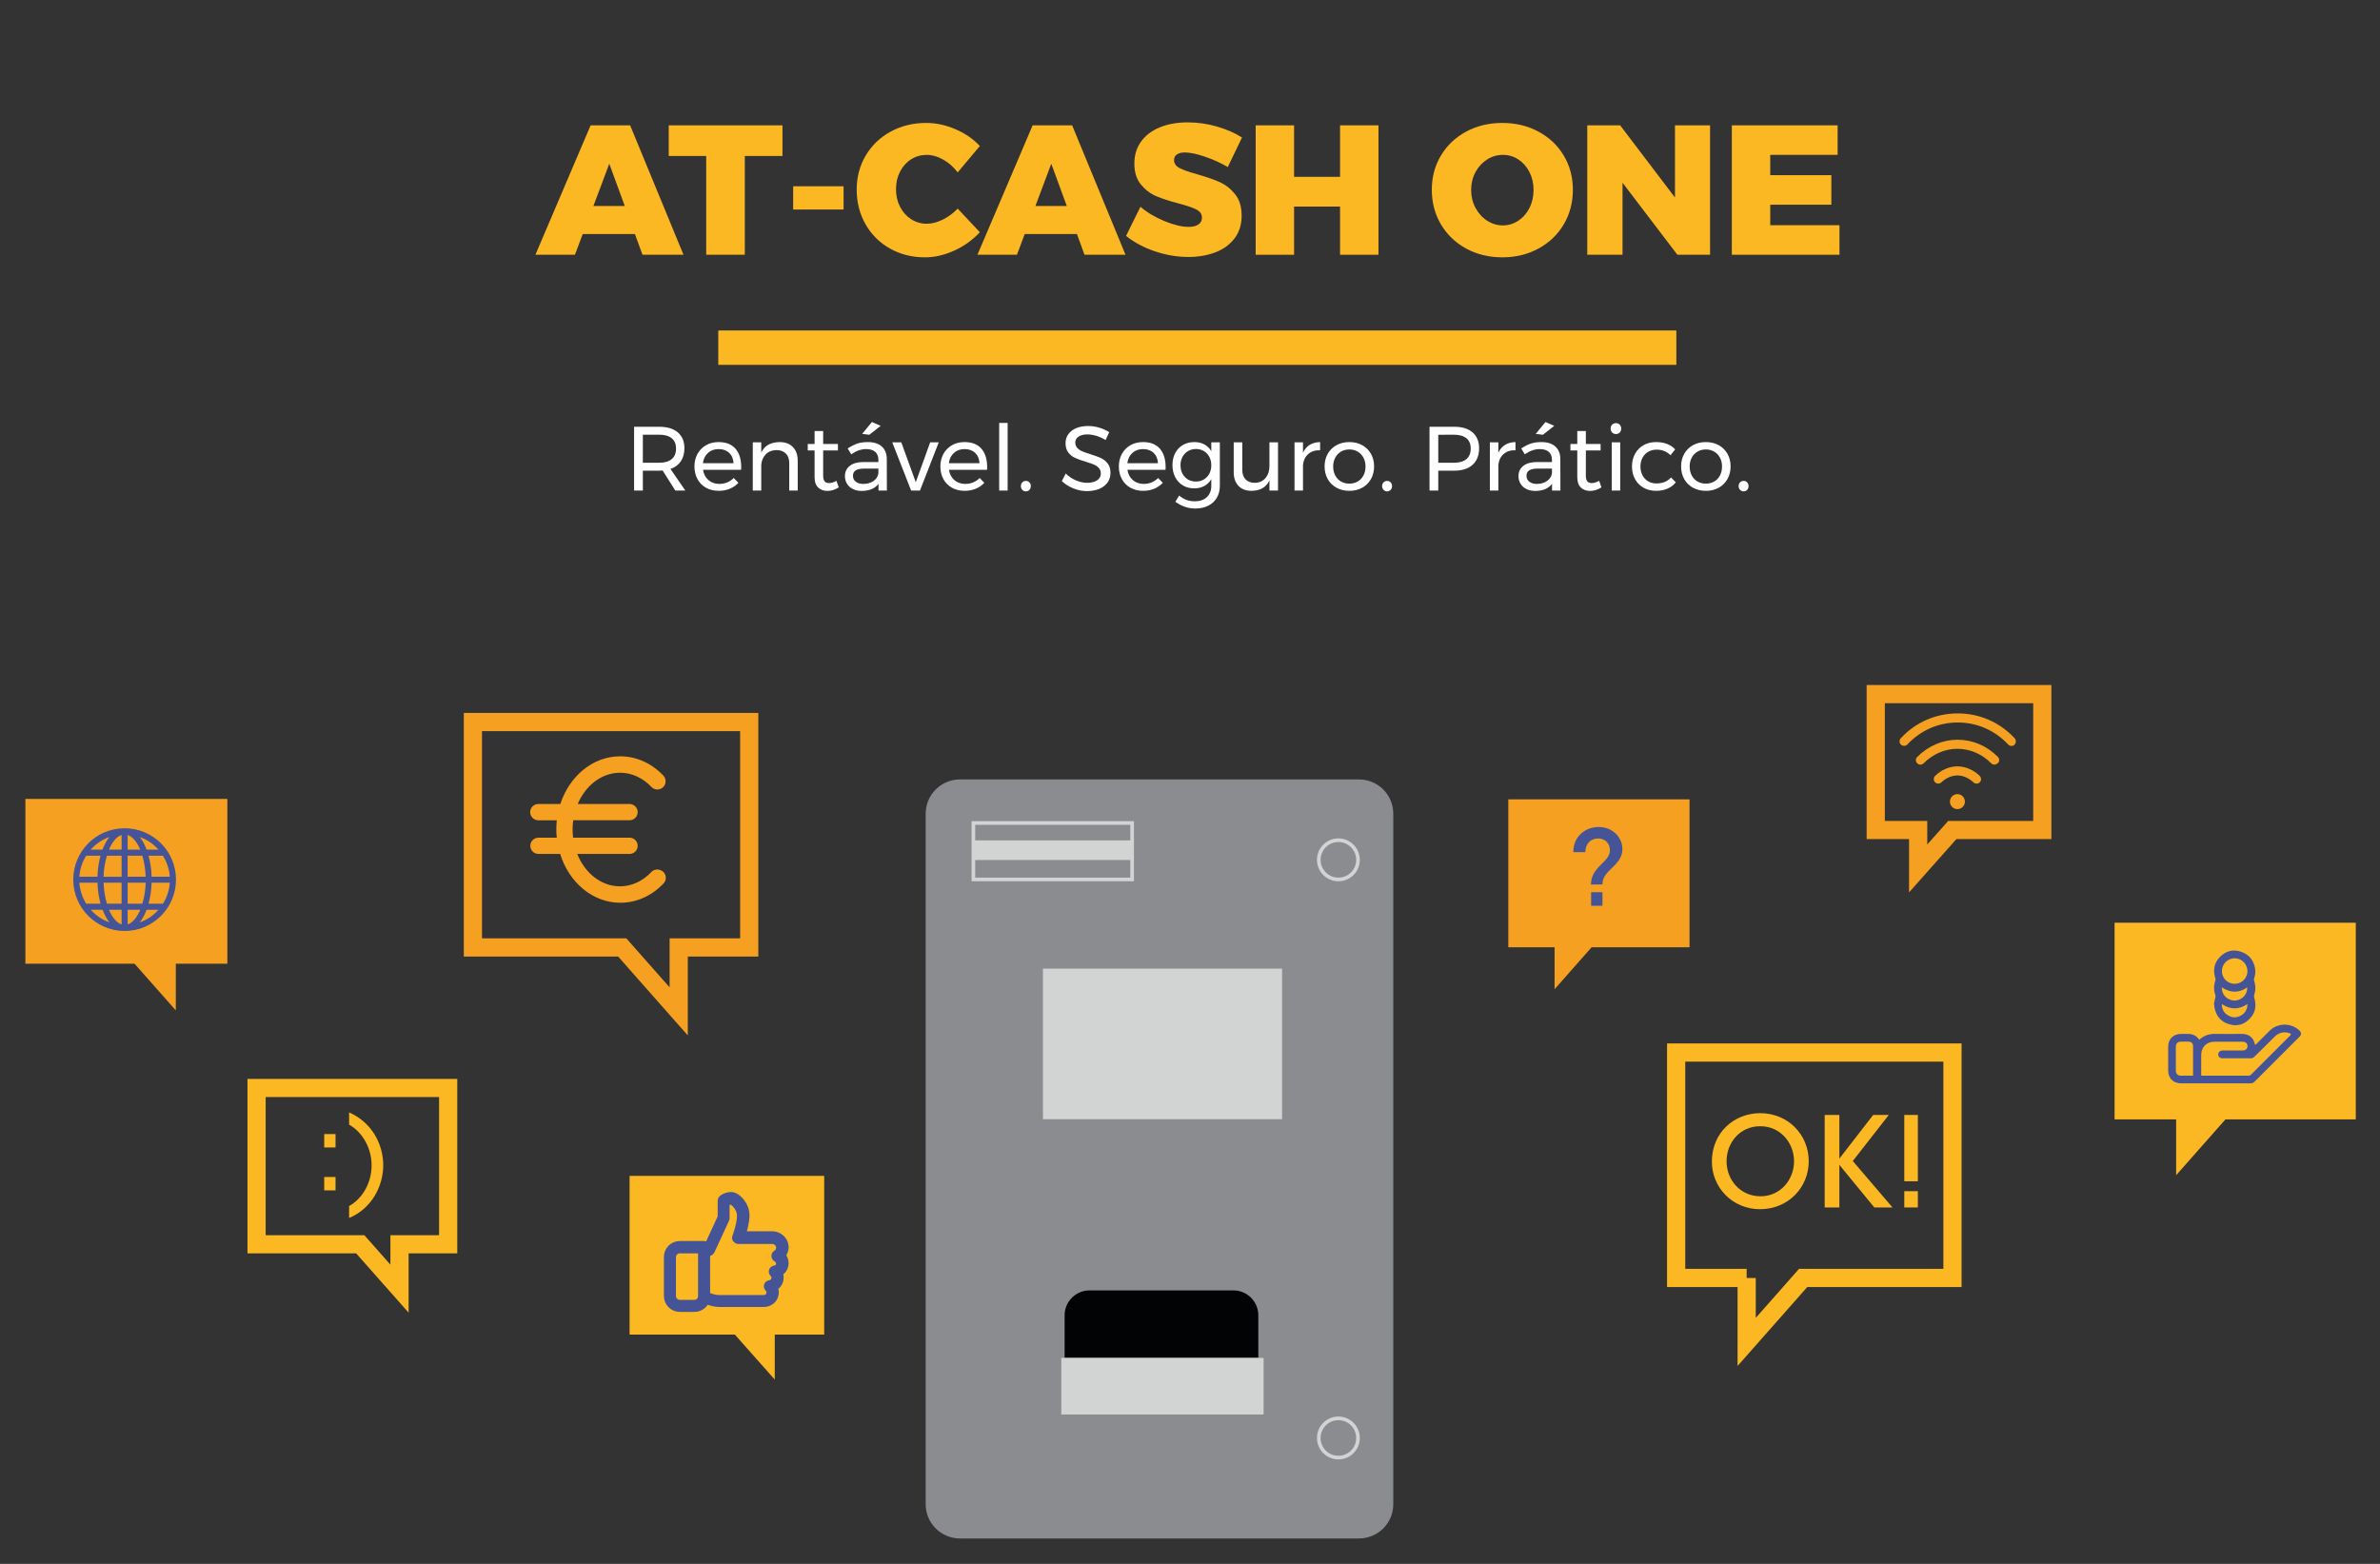 <?xml version="1.0" encoding="utf-8"?>
<!-- Generator: Adobe Illustrator 16.0.4, SVG Export Plug-In . SVG Version: 6.00 Build 0)  -->
<!DOCTYPE svg PUBLIC "-//W3C//DTD SVG 1.1//EN" "http://www.w3.org/Graphics/SVG/1.1/DTD/svg11.dtd">
<svg version="1.1" id="Capa_1" xmlns="http://www.w3.org/2000/svg" xmlns:xlink="http://www.w3.org/1999/xlink" x="0px" y="0px"
	 width="700px" height="460px" viewBox="0 0 700 460" enable-background="new 0 0 700 460" xml:space="preserve">
<rect x="0" y="0" width="700" height="460" fill="#333333" stroke="none"/>
<g>
	<path fill="#FBB822" d="M188.974,74.934l-2.227-6.082h-15.368l-2.281,6.082h-11.621l16.236-38.067h11.621l15.693,38.067H188.974z
		 M174.529,60.598h9.231l-4.56-12.437L174.529,60.598z"/>
	<path fill="#FBB822" d="M196.686,36.866h33.451v9.014h-11.078v29.053h-11.35V45.88h-11.023V36.866z"/>
	<path fill="#FBB822" d="M233.285,54.787h14.825v6.842h-14.825V54.787z"/>
	<path fill="#FBB822" d="M277.407,46.939c-1.647-0.923-3.25-1.384-4.807-1.384c-1.703,0-3.241,0.434-4.616,1.303
		c-1.376,0.869-2.462,2.073-3.258,3.612c-0.797,1.539-1.194,3.267-1.194,5.187c0,1.919,0.397,3.648,1.194,5.186
		c0.795,1.54,1.881,2.751,3.258,3.639c1.375,0.887,2.913,1.33,4.616,1.33c1.447,0,2.996-0.397,4.644-1.194
		c1.646-0.797,3.122-1.883,4.426-3.258l6.517,6.951c-2.062,2.246-4.553,4.038-7.467,5.376c-2.915,1.339-5.803,2.009-8.662,2.009
		c-3.8,0-7.23-0.86-10.29-2.58c-3.06-1.719-5.457-4.1-7.195-7.141c-1.737-3.041-2.605-6.444-2.605-10.209
		c0-3.693,0.886-7.033,2.661-10.019c1.772-2.987,4.217-5.33,7.331-7.033c3.111-1.701,6.604-2.552,10.479-2.552
		c2.86,0,5.721,0.616,8.581,1.846c2.859,1.231,5.249,2.877,7.168,4.941l-6.517,7.765C280.476,49.121,279.054,47.863,277.407,46.939z
		"/>
	<path fill="#FBB822" d="M318.977,74.934l-2.227-6.082h-15.368l-2.28,6.082H287.48l16.237-38.067h11.621l15.693,38.067H318.977z
		 M304.532,60.598h9.23L309.2,48.161L304.532,60.598z"/>
	<path fill="#FBB822" d="M354.437,46.098c-2.425-0.833-4.417-1.249-5.973-1.249c-0.979,0-1.747,0.189-2.309,0.57
		c-0.562,0.38-0.842,0.933-0.842,1.656c0,1.015,0.544,1.801,1.63,2.362c1.086,0.562,2.804,1.167,5.158,1.82
		c2.68,0.76,4.888,1.529,6.625,2.307c1.737,0.78,3.249,1.965,4.535,3.557c1.284,1.594,1.927,3.693,1.927,6.299
		c0,2.644-0.697,4.879-2.09,6.707c-1.395,1.828-3.277,3.195-5.647,4.1c-2.372,0.904-5.022,1.357-7.956,1.357
		c-3.258,0-6.525-0.552-9.802-1.656c-3.277-1.104-6.108-2.615-8.499-4.535l4.236-8.58c1.918,1.666,4.263,3.068,7.032,4.209
		c2.77,1.14,5.15,1.71,7.141,1.71c1.231,0,2.191-0.235,2.878-0.707c0.688-0.469,1.032-1.14,1.032-2.009
		c0-1.049-0.562-1.855-1.685-2.416c-1.122-0.562-2.859-1.149-5.212-1.765c-2.644-0.688-4.834-1.403-6.571-2.146
		c-1.737-0.742-3.24-1.891-4.508-3.449c-1.268-1.555-1.9-3.602-1.9-6.136c0-2.461,0.651-4.606,1.955-6.435
		c1.303-1.828,3.14-3.231,5.512-4.209c2.37-0.977,5.131-1.466,8.281-1.466c2.859,0,5.702,0.407,8.525,1.222
		c2.823,0.815,5.286,1.893,7.387,3.231l-4.182,8.688C359.089,47.944,356.862,46.931,354.437,46.098z"/>
	<path fill="#FBB822" d="M369.316,36.866h11.294v15.151h13.522V36.866h11.297v38.067h-11.297V60.76H380.61v14.174h-11.294V36.866
		L369.316,36.866z"/>
	<path fill="#FBB822" d="M452.483,38.712c3.167,1.703,5.646,4.045,7.438,7.033c1.793,2.986,2.688,6.345,2.688,10.073
		c0,3.766-0.895,7.159-2.688,10.182s-4.271,5.395-7.438,7.114c-3.168,1.72-6.708,2.58-10.617,2.58c-3.946,0-7.493-0.86-10.644-2.58
		c-3.15-1.719-5.62-4.091-7.414-7.114c-1.79-3.022-2.688-6.416-2.688-10.182c0-3.728,0.896-7.087,2.688-10.073
		c1.794-2.987,4.264-5.33,7.414-7.033c3.149-1.701,6.696-2.552,10.644-2.552C445.775,36.161,449.315,37.011,452.483,38.712z
		 M437.387,46.913c-1.431,0.905-2.571,2.145-3.421,3.72c-0.853,1.574-1.277,3.321-1.277,5.24s0.426,3.675,1.277,5.267
		c0.85,1.593,1.99,2.851,3.421,3.774s2.976,1.385,4.643,1.385c1.628,0,3.14-0.461,4.535-1.385c1.393-0.923,2.487-2.172,3.284-3.747
		c0.796-1.575,1.194-3.34,1.194-5.295c0-1.918-0.398-3.666-1.194-5.24c-0.797-1.576-1.883-2.815-3.259-3.72
		c-1.376-0.905-2.896-1.357-4.562-1.357C440.362,45.555,438.817,46.008,437.387,46.913z"/>
	<path fill="#FBB822" d="M492.639,36.866h10.316v38.067h-9.61l-16.129-21.179v21.179h-10.37V36.866h9.665l16.128,21.233V36.866z"/>
	<path fill="#FBB822" d="M509.365,36.866h31.114v8.689h-19.82v5.973h17.976v8.688h-17.976v6.028h20.363v8.689h-31.657V36.866
		L509.365,36.866z"/>
</g>
<rect x="211.259" y="97.207" fill="#FBB822" width="281.785" height="10.108"/>
<g>
	<g>
		<defs>
			<rect id="SVGID_1_" x="-24.391" y="158.808" width="806.88" height="365.267"/>
		</defs>
		<clipPath id="SVGID_2_">
			<use xlink:href="#SVGID_1_"  overflow="visible"/>
		</clipPath>
		<g clip-path="url(#SVGID_2_)">
			<g>
				<path fill="#8B8C8F" d="M399.702,452.528H282.348c-5.584,0-10.09-4.503-10.09-10.085v-203.09c0-5.584,4.506-10.087,10.09-10.087
					h117.354c5.583,0,10.086,4.503,10.086,10.087v203.09C409.788,448.025,405.285,452.528,399.702,452.528"/>
				
					<rect x="286.29" y="242.078" fill="none" stroke="#D2D3D3" stroke-width="1.07" stroke-miterlimit="10" width="46.688" height="16.609"/>
				<rect x="306.746" y="284.914" fill="#D2D3D3" width="70.336" height="44.295"/>
				<path fill="#020304" d="M370.096,399.415h-56.969v-12.528c0-4.035,3.285-7.326,7.319-7.326h42.328
					c4.028,0,7.32,3.291,7.32,7.326L370.096,399.415L370.096,399.415z"/>
				<rect x="312.145" y="399.415" fill="#D2D3D3" width="59.499" height="16.649"/>
				<path fill="none" stroke="#D2D3D3" stroke-width="1.07" stroke-miterlimit="10" d="M399.416,252.916
					c0,3.189-2.578,5.771-5.769,5.771c-3.191,0-5.771-2.582-5.771-5.771c0-3.193,2.579-5.773,5.771-5.773
					C396.838,247.143,399.416,249.771,399.416,252.916L399.416,252.916z M399.416,422.967c0,3.195-2.578,5.772-5.769,5.772
					c-3.191,0-5.771-2.577-5.771-5.772c0-3.188,2.579-5.771,5.771-5.771C396.838,417.196,399.416,419.779,399.416,422.967
					L399.416,422.967z"/>
				<rect x="286.29" y="247.195" fill="#D2D3D3" width="46.688" height="5.771"/>
			</g>
			<path fill="none" stroke="#F6A021" stroke-width="5.351" stroke-miterlimit="10" d="M220.36,278.679v-66.303h-81.271v66.303
				h43.916l16.615,18.816v-18.816H220.36L220.36,278.679z"/>
			<g>
				<path fill="#F6A021" d="M191.55,256.527c-2.537,2.677-5.82,4.181-9.195,4.181c-5.541,0-10.325-3.897-12.579-9.528h15.393
					c1.312,0,2.39-1.078,2.39-2.39c0-1.315-1.077-2.396-2.39-2.396h-16.61c-0.098-0.802-0.145-1.595-0.145-2.392
					c0-0.94,0.047-1.832,0.189-2.728h16.564c1.312,0,2.39-1.075,2.39-2.389c0-1.315-1.077-2.394-2.39-2.394h-15.253
					c2.302-5.446,7.04-9.2,12.48-9.2c3.38,0,6.665,1.505,9.199,4.18c0.939,0.985,2.44,0.985,3.425,0.094
					c0.987-0.942,0.987-2.44,0.093-3.428c-3.472-3.659-7.977-5.676-12.717-5.676c-8.066,0-14.918,5.864-17.595,14.031h-6.477
					c-1.31,0-2.392,1.077-2.392,2.394c0,1.312,1.082,2.389,2.392,2.389h5.443c-0.094,0.896-0.138,1.785-0.138,2.728
					c0,0.797,0.043,1.642,0.138,2.392h-5.393c-1.314,0-2.395,1.08-2.395,2.396c0,1.312,1.079,2.39,2.395,2.39h6.382
					c2.578,8.354,9.571,14.357,17.687,14.357c4.74,0,9.247-2.018,12.716-5.675c0.94-0.987,0.894-2.485-0.092-3.429
					C193.99,255.497,192.44,255.545,191.55,256.527z"/>
			</g>
			<g>
				<path fill="#FBB822" d="M242.413,392.561v-46.687h-57.244v46.687h30.966l11.735,13.233v-13.233H242.413z"/>
				<path fill="#455497" stroke="#455497" stroke-width="2.14" stroke-miterlimit="10" d="M230.87,371.538
					c0-0.841-0.326-1.688-0.938-2.253c0.659-0.748,1.032-1.733,0.938-2.766c-0.188-1.832-1.828-3.285-3.751-3.285h-8.87
					c0.42-1.36,1.126-3.803,1.126-5.771c0-3.1-2.628-5.771-4.319-5.771c-1.501,0-2.58,0.847-2.626,0.892
					c-0.188,0.142-0.279,0.331-0.279,0.565v4.879l-4.132,8.961l-0.185,0.093V366.8c0-0.419-0.332-0.696-0.706-0.696h-7.181
					c-1.969,0-3.61,1.586-3.61,3.606v11.498c0,1.971,1.594,3.614,3.61,3.614h4.316c1.549,0,2.864-0.988,3.381-2.396
					c1.217,0.607,2.815,0.941,3.799,0.941h13.233c1.546,0,2.956-1.034,3.237-2.536c0.188-0.751,0.048-1.503-0.281-2.156
					c1.082-0.521,1.783-1.646,1.783-2.865c0-0.517-0.092-0.988-0.328-1.451C230.166,373.886,230.87,372.807,230.87,371.538z
					 M204.217,383.41h-4.316c-1.171,0-2.159-0.983-2.159-2.16v-11.496c0-1.172,0.988-2.156,2.159-2.156h6.476v0.703v12.949
					C206.376,382.473,205.44,383.41,204.217,383.41z M227.821,373.32c-0.28,0.049-0.514,0.236-0.608,0.471
					c-0.093,0.232,0,0.568,0.188,0.751c0.373,0.328,0.562,0.8,0.562,1.317c0,0.89-0.704,1.681-1.597,1.783
					c-0.281,0.043-0.516,0.229-0.607,0.467c-0.092,0.233,0,0.565,0.184,0.752c0.473,0.468,0.66,1.076,0.519,1.734
					c-0.186,0.795-0.939,1.406-1.827,1.406h-13.235c-1.081,0-2.769-0.466-3.607-1.033v-12.197l1.028-0.52
					c0.142-0.045,0.281-0.184,0.33-0.324l4.316-9.341c0.046-0.091,0.046-0.187,0.046-0.278v-4.646
					c0.281-0.188,0.844-0.374,1.458-0.374c0.793,0,2.859,1.971,2.859,4.312c0,2.539-1.361,6.198-1.407,6.246
					c-0.094,0.233-0.046,0.469,0.092,0.654c0.146,0.188,0.376,0.326,0.612,0.326h9.9c1.22,0,2.204,0.848,2.299,1.973
					c0.092,0.846-0.327,1.598-1.033,2.021c-0.235,0.139-0.376,0.375-0.328,0.652c0,0.281,0.141,0.477,0.375,0.616
					c0.611,0.322,0.985,0.935,0.985,1.595C229.415,372.43,228.713,373.227,227.821,373.32z"/>
			</g>
			<path fill="#F6A021" d="M457.232,278.634v12.339l10.886-12.339h28.809V235.13H443.62v43.504H457.232z"/>
			<g>
				<path fill="#455497" d="M467.929,260.188c0.045-2.109,0.703-3.707,3.002-5.914c1.6-1.592,2.534-2.576,2.581-4.172
					c0-1.922-1.313-3.474-3.468-3.474c-1.927,0-3.431,1.222-3.712,3.282c-0.047,0.286-0.047,0.521-0.047,0.754h-3.518
					c-0.052-0.279,0-0.468,0-0.658c0.28-4.314,3.799-6.755,7.415-6.755c4.176,0,6.992,3.097,6.992,6.521
					c0,2.676-1.832,4.367-3.522,5.963c-2.16,2.062-2.296,3.285-2.345,4.41L467.929,260.188L467.929,260.188z M471.309,266.432
					h-3.335v-3.994h3.335V266.432z"/>
			</g>
			<g>
				<path fill="none" stroke="#FBB822" stroke-width="5.351" stroke-miterlimit="10" d="M513.727,375.904v18.814l16.607-18.814
					h43.923V309.6h-81.271v66.305H513.727z"/>
				<g>
					<path fill="#FBB822" d="M503.492,341.697c0-8.59,6.574-14.268,14.223-14.268c8.117,0,14.265,6.285,14.265,14.125
						c0,7.842-6.146,14.125-14.315,14.125C509.504,355.68,503.492,349.254,503.492,341.697L503.492,341.697L503.492,341.697z
						 M507.816,341.555c0,5.678,4.174,10.322,9.993,10.322c5.915,0,9.854-4.973,9.854-10.273c0-5.351-3.938-10.328-9.902-10.328
						C511.85,331.23,507.816,336.02,507.816,341.555L507.816,341.555z"/>
					<path fill="#FBB822" d="M536.669,327.949h4.319v12.852l9.945-12.852h4.599l-10.6,13.56l11.682,13.653h-5.347l-10.279-12.525
						v12.525h-4.319V327.949L536.669,327.949z"/>
					<path fill="#FBB822" d="M564.074,347.464h-3.988v-19.515h3.988V347.464z M564.074,355.162h-3.988v-4.785h3.988V355.162z"/>
				</g>
			</g>
			<g>
				<path fill="#F6A021" d="M66.873,283.464v-48.471H7.467v48.471h32.097l12.151,13.751v-13.751H66.873L66.873,283.464z"/>
				<g>
					<path fill="#455497" d="M36.654,273.842c8.307,0,15.11-6.753,15.11-15.107c0-8.35-6.758-15.108-15.11-15.108
						s-15.107,6.76-15.107,15.108C21.545,267.089,28.347,273.842,36.654,273.842z M41.114,271.309
						c0.842-1.076,1.499-2.392,2.015-3.707h3.474C45.148,269.245,43.272,270.559,41.114,271.309z M47.916,265.814h-4.22
						c0.512-1.871,0.842-3.985,0.889-6.188h5.351C49.792,261.878,49.089,263.988,47.916,265.814L47.916,265.814z M47.916,251.695
						c1.125,1.832,1.877,3.94,2.02,6.193h-5.351c-0.047-2.207-0.376-4.271-0.889-6.192L47.916,251.695L47.916,251.695z
						 M46.603,249.91h-3.474c-0.517-1.307-1.125-2.627-2.014-3.705C43.272,246.956,45.148,248.27,46.603,249.91z M37.546,245.594
						c1.737,0.564,3.005,2.631,3.706,4.316h-3.706V245.594z M37.546,251.695h4.319c0.562,1.879,0.89,3.986,0.981,6.193h-5.301
						V251.695L37.546,251.695z M37.546,259.626h5.301c-0.045,2.203-0.42,4.317-0.981,6.188h-4.319V259.626L37.546,259.626z
						 M37.546,267.602h3.706c-0.701,1.69-1.969,3.754-3.706,4.319V267.602z M26.703,267.602h3.475
						c0.521,1.315,1.127,2.631,2.019,3.707C30.038,270.559,28.162,269.245,26.703,267.602z M35.765,271.921
						c-1.738-0.565-3.007-2.629-3.707-4.319h3.707V271.921z M35.765,265.814h-4.315c-0.568-1.871-0.896-3.985-0.987-6.188h5.303
						V265.814L35.765,265.814z M35.765,257.891h-5.303c0.045-2.207,0.419-4.315,0.987-6.193h4.315V257.891L35.765,257.891z
						 M35.765,245.594v4.316h-3.707C32.757,248.225,34.026,246.158,35.765,245.594z M32.149,246.205
						c-0.844,1.078-1.5,2.398-2.017,3.705H26.66C28.162,248.27,30.038,246.956,32.149,246.205z M25.348,251.695h4.218
						c-0.511,1.879-0.843,3.986-0.887,6.193h-5.351C23.514,255.595,24.221,253.479,25.348,251.695z M23.328,259.626h5.351
						c0.044,2.203,0.375,4.271,0.887,6.188h-4.218C24.221,263.988,23.514,261.878,23.328,259.626z"/>
				</g>
			</g>
			<path fill="none" stroke="#FBB822" stroke-width="5.351" stroke-miterlimit="10" d="M131.814,366v-45.98H75.461V366h30.5
				l11.543,13.049V366H131.814z"/>
			<g>
				<path fill="#FBB822" d="M98.687,337.518h-3.33v-3.94h3.33V337.518z M98.687,350.141h-3.33v-3.94h3.33V350.141z"/>
				<path fill="#FBB822" d="M102.675,354.74c3.334-1.78,6.618-6.192,6.618-11.967c0-5.629-3.191-10.09-6.618-11.965v-3.61
					c6.807,3.001,10.042,9.475,10.042,15.575c0,6.006-3.33,12.715-10.042,15.485V354.74z"/>
			</g>
			<path fill="#FBB822" d="M640.043,329.264v16.42l14.498-16.42h38.337v-57.856h-70.946v57.856H640.043z"/>
			<g>
				<path fill="#455497" d="M663.314,307.352c0.144-0.097,0.241-0.19,0.332-0.281c1.31-1.316,2.622-2.633,3.941-3.941
					c2.394-2.302,6.188-2.302,8.635-0.097c0.702,0.659,0.747,1.312,0.046,1.971c-4.367,4.362-8.776,8.774-13.14,13.14
					c-0.376,0.371-0.753,0.517-1.266,0.517c-6.807,0-13.562,0-20.367,0c-2.3,0-3.8-1.5-3.8-3.804c0-2.346,0-4.645,0-6.989
					c0-2.252,1.546-3.751,3.8-3.751c0.61,0,1.223,0,1.83,0c1.455-0.053,2.679,0.468,3.479,1.688c0.041,0,0.089,0,0.089,0
					c1.312-1.22,2.861-1.738,4.646-1.688c2.58,0.045,5.207,0,7.791,0c2.111,0,3.424,1.025,3.893,3.093
					C663.269,307.255,663.269,307.255,663.314,307.352z M673.869,304.158c-0.093-0.045-0.188-0.098-0.23-0.143
					c-1.549-0.705-3.327-0.377-4.598,0.894c-1.968,1.97-3.938,3.938-5.912,5.864c-0.328,0.328-0.656,0.516-1.123,0.516
					c-2.771,0-5.586,0-8.354,0c-0.751,0-1.222-0.471-1.222-1.123c0-0.659,0.471-1.126,1.222-1.178c0.468,0,0.944,0,1.406,0
					c1.506,0,3.056,0,4.603,0c0.885,0,1.501-0.701,1.357-1.498c-0.09-0.658-0.659-1.082-1.452-1.082c-2.728,0-5.446,0-8.213,0
					c-2.39,0-3.939,1.594-3.939,3.984c0,1.834,0,3.711,0,5.539c0,0.144,0,0.283,0.041,0.474c0.237,0,0.421,0,0.66,0
					c4.409,0,8.821,0,13.231,0c0.325,0,0.519-0.093,0.751-0.33c3.85-3.849,7.698-7.696,11.542-11.54
					C673.639,304.393,673.733,304.296,673.869,304.158z M644.974,316.404c0.044-0.092,0.044-0.139,0.044-0.188
					c0-2.862,0-5.728,0-8.591c0-0.7-0.518-1.217-1.268-1.217c-0.797-0.047-1.644-0.047-2.442,0c-0.795,0-1.308,0.562-1.354,1.359
					c0,2.397,0,4.838,0,7.229c0,0.797,0.559,1.358,1.354,1.407c0.477,0,0.899,0,1.357,0
					C643.47,316.404,644.221,316.404,644.974,316.404z"/>
				<path fill="#455497" d="M651.117,295.428c0.14-0.703,0.324-1.404,0.467-2.107c0.049-0.189,0.049-0.424,0-0.612
					c-0.514-1.453-0.514-2.866,0-4.315c0.049-0.188,0.049-0.423,0-0.609c-0.748-2.348-0.419-4.506,1.315-6.289
					c1.735-1.784,3.846-2.348,6.241-1.544c2.345,0.794,3.709,2.483,4.127,4.966c0.143,0.991,0.046,1.93-0.284,2.867
					c-0.092,0.188-0.092,0.467,0,0.703c0.474,1.402,0.474,2.816,0,4.223c-0.042,0.188-0.042,0.47,0,0.652
					c0.76,2.397,0.427,4.558-1.354,6.339c-1.737,1.784-3.85,2.296-6.195,1.501c-2.346-0.749-3.703-2.486-4.128-4.926
					c-0.05-0.237-0.05-0.517-0.05-0.795C651.166,295.428,651.117,295.428,651.117,295.428z M657.267,289.379
					c2.062,0,3.751-1.689,3.751-3.71c0-2.065-1.688-3.803-3.751-3.803c-2.064,0-3.758,1.688-3.758,3.757
					C653.463,287.688,655.15,289.379,657.267,289.379z M653.463,295.335c0.046,1.457,0.562,2.582,1.784,3.286
					c1.356,0.847,2.721,0.798,4.082-0.046c1.123-0.751,1.688-1.832,1.688-3.24C658.487,297.023,655.99,297.023,653.463,295.335z
					 M653.463,290.411c0.046,1.592,0.655,2.719,1.972,3.424c1.359,0.704,2.72,0.606,3.942-0.237
					c1.075-0.748,1.551-1.824,1.594-3.187C658.487,292.146,655.99,292.094,653.463,290.411z"/>
			</g>
			<g>
				<g>
					<g>
						<circle fill="#F6A021" cx="575.711" cy="235.79" r="2.204"/>
					</g>
				</g>
				<g>
					<g>
						<path fill="#F6A021" d="M592.555,217.159c-4.41-4.739-10.366-7.318-16.752-7.318c-6.384,0-12.385,2.579-16.75,7.318
							c-0.518,0.566-0.469,1.41,0.05,1.878c0.514,0.469,1.4,0.469,1.876-0.046c3.895-4.176,9.148-6.475,14.824-6.475
							c5.678,0,10.938,2.299,14.834,6.475c0.275,0.28,0.606,0.421,0.98,0.421c0.325,0,0.657-0.092,0.895-0.375
							C593.021,218.522,593.021,217.677,592.555,217.159z"/>
					</g>
				</g>
				<g>
					<g>
						<path fill="#F6A021" d="M587.628,222.651c-3.235-3.282-7.462-5.067-11.873-5.067c-4.407,0-8.585,1.785-11.868,5.067
							c-0.52,0.517-0.52,1.36,0,1.878c0.515,0.514,1.361,0.514,1.874,0c2.771-2.768,6.288-4.273,9.95-4.273
							c3.66,0,7.223,1.505,9.947,4.273c0.28,0.278,0.612,0.374,0.937,0.374c0.331,0,0.662-0.143,0.939-0.374
							C588.145,224.059,588.145,223.214,587.628,222.651z"/>
					</g>
				</g>
				<g>
					<g>
						<path fill="#F6A021" d="M582.276,228.233c-1.732-1.735-4.223-2.812-6.521-2.812l0,0h-0.092l0,0
							c-2.299,0-4.791,1.076-6.52,2.812c-0.519,0.518-0.519,1.359,0,1.877c0.274,0.28,0.604,0.377,0.937,0.377
							c0.331,0,0.653-0.141,0.942-0.377c1.209-1.219,3.044-2.015,4.641-2.015l0,0h0.092l0,0c1.6,0,3.384,0.796,4.649,2.015
							c0.516,0.515,1.36,0.515,1.871,0C582.795,229.593,582.795,228.751,582.276,228.233z"/>
					</g>
				</g>
			</g>
			<path fill="none" stroke="#F6A021" stroke-width="5.351" stroke-miterlimit="10" d="M564.163,244.139v11.311l10.048-11.311
				h26.464v-39.973h-48.987v39.973H564.163L564.163,244.139z"/>
		</g>
	</g>
</g>
<g>
	<path fill="#FFFFFF" d="M198.618,144.295l-3.726-5.898c-0.429,0.036-0.777,0.052-1.046,0.052h-4.773v5.846H186.5v-18.768h7.346
		c2.377,0,4.214,0.55,5.51,1.65c1.296,1.099,1.944,2.659,1.944,4.679c0,1.519-0.353,2.796-1.06,3.832
		c-0.706,1.038-1.72,1.788-3.043,2.252l4.372,6.355H198.618z M193.846,136.117c1.609,0,2.842-0.353,3.7-1.058
		c0.858-0.707,1.288-1.747,1.288-3.125c0-1.34-0.43-2.354-1.288-3.042c-0.858-0.688-2.091-1.033-3.7-1.033h-4.773v8.258H193.846z"/>
	<path fill="#FFFFFF" d="M216.314,131.975c1.125,1.298,1.688,3.097,1.688,5.404c0,0.357-0.008,0.626-0.026,0.804h-11.207
		c0.197,1.269,0.729,2.278,1.596,3.03c0.866,0.75,1.934,1.125,3.204,1.125c0.839,0,1.623-0.152,2.346-0.457
		c0.724-0.302,1.355-0.733,1.89-1.285l1.368,1.421c-0.697,0.75-1.538,1.33-2.521,1.742c-0.983,0.412-2.073,0.616-3.271,0.616
		c-1.394,0-2.632-0.3-3.713-0.9c-1.082-0.598-1.922-1.442-2.52-2.532c-0.599-1.09-0.897-2.333-0.897-3.728
		c0-1.392,0.299-2.63,0.897-3.712c0.598-1.081,1.435-1.931,2.507-2.547c1.072-0.616,2.295-0.923,3.672-0.923
		C213.525,130.033,215.188,130.68,216.314,131.975z M215.751,136.252c-0.072-1.288-0.501-2.302-1.286-3.044
		c-0.787-0.74-1.824-1.111-3.11-1.111c-1.252,0-2.293,0.376-3.124,1.125c-0.831,0.75-1.327,1.762-1.488,3.03H215.751z"/>
	<path fill="#FFFFFF" d="M233.203,131.492c0.948,0.976,1.421,2.321,1.421,4.037v8.766h-2.494v-8.098c0-1.197-0.334-2.13-1.005-2.801
		c-0.67-0.668-1.595-1.004-2.774-1.004c-1.27,0.017-2.302,0.424-3.097,1.219c-0.796,0.797-1.247,1.828-1.354,3.097v7.587h-2.493
		v-14.184h2.493v3.004c0.947-2.021,2.743-3.047,5.389-3.082C230.952,130.033,232.257,130.519,233.203,131.492z"/>
	<path fill="#FFFFFF" d="M246.69,143.357c-1.09,0.698-2.198,1.045-3.324,1.045c-1.127,0-2.039-0.336-2.735-1.004
		c-0.698-0.671-1.046-1.685-1.046-3.044v-7.855h-2.011v-1.904h2.011v-3.806h2.521v3.806h4.343v1.904h-4.343v7.4
		c0,0.786,0.143,1.35,0.429,1.688c0.285,0.34,0.715,0.509,1.288,0.509c0.679,0,1.411-0.221,2.198-0.668L246.69,143.357z"/>
	<path fill="#FFFFFF" d="M258.379,144.295v-1.984c-1.056,1.394-2.709,2.092-4.96,2.092c-0.983,0-1.846-0.188-2.587-0.562
		c-0.742-0.376-1.314-0.895-1.716-1.557c-0.402-0.662-0.604-1.401-0.604-2.225c0-1.269,0.47-2.273,1.408-3.016
		c0.938-0.74,2.247-1.122,3.927-1.141h4.504v-0.668c0-1.002-0.308-1.774-0.925-2.321c-0.616-0.545-1.515-0.816-2.694-0.816
		c-1.43,0-2.887,0.509-4.37,1.528l-1.046-1.716c1.019-0.662,1.961-1.14,2.829-1.435c0.867-0.293,1.898-0.44,3.097-0.44
		c1.77,0,3.137,0.433,4.103,1.299s1.457,2.078,1.475,3.632l0.026,9.33H258.379z M256.89,141.494c0.814-0.564,1.301-1.309,1.461-2.24
		v-1.421h-4.156c-1.126,0-1.961,0.171-2.506,0.509c-0.545,0.341-0.818,0.876-0.818,1.609c0,0.733,0.276,1.313,0.831,1.743
		c0.554,0.43,1.296,0.645,2.226,0.645C255.09,142.338,256.077,142.056,256.89,141.494z M256.449,124.133l2.573,1.127l-3.324,2.625
		l-2.119-0.267L256.449,124.133z"/>
	<path fill="#FFFFFF" d="M262.428,130.111h2.654l4.263,11.718l4.236-11.718h2.521l-5.523,14.184h-2.6L262.428,130.111z"/>
	<path fill="#FFFFFF" d="M288.648,131.975c1.126,1.298,1.689,3.097,1.689,5.404c0,0.357-0.008,0.626-0.026,0.804h-11.208
		c0.197,1.269,0.729,2.278,1.596,3.03c0.867,0.75,1.934,1.125,3.204,1.125c0.839,0,1.622-0.152,2.346-0.457
		c0.724-0.302,1.354-0.733,1.89-1.285l1.368,1.421c-0.697,0.75-1.538,1.33-2.521,1.742c-0.983,0.412-2.073,0.616-3.271,0.616
		c-1.394,0-2.633-0.3-3.713-0.9c-1.082-0.598-1.921-1.442-2.521-2.532c-0.599-1.09-0.897-2.333-0.897-3.728
		c0-1.392,0.299-2.63,0.897-3.712c0.599-1.081,1.436-1.931,2.508-2.547c1.072-0.616,2.296-0.923,3.672-0.923
		C285.86,130.033,287.523,130.68,288.648,131.975z M288.085,136.252c-0.071-1.288-0.5-2.302-1.286-3.044
		c-0.787-0.74-1.823-1.111-3.109-1.111c-1.252,0-2.293,0.376-3.125,1.125c-0.831,0.75-1.327,1.762-1.487,3.03H288.085z"/>
	<path fill="#FFFFFF" d="M293.877,124.401h2.493v19.894h-2.493V124.401z"/>
	<path fill="#FFFFFF" d="M302.763,141.881c0.277,0.286,0.415,0.652,0.415,1.1c0,0.447-0.138,0.819-0.415,1.114
		c-0.277,0.292-0.622,0.44-1.032,0.44c-0.411,0-0.76-0.148-1.046-0.44c-0.286-0.295-0.428-0.667-0.428-1.114
		c0-0.448,0.143-0.814,0.428-1.1c0.286-0.285,0.635-0.428,1.046-0.428C302.142,141.453,302.486,141.596,302.763,141.881z"/>
	<path fill="#FFFFFF" d="M322.442,128.195c-0.938-0.276-1.801-0.417-2.587-0.417c-1.09,0-1.961,0.212-2.614,0.631
		c-0.653,0.421-0.979,0.997-0.979,1.73c0,0.662,0.198,1.202,0.59,1.621c0.393,0.421,0.876,0.749,1.448,0.992
		c0.572,0.241,1.367,0.521,2.387,0.845c1.268,0.393,2.295,0.769,3.082,1.126c0.786,0.357,1.457,0.888,2.012,1.594
		c0.553,0.707,0.83,1.641,0.83,2.801c0,1.074-0.29,2.012-0.871,2.816c-0.581,0.804-1.394,1.426-2.44,1.864
		c-1.046,0.438-2.248,0.657-3.606,0.657c-1.377,0-2.717-0.27-4.021-0.805c-1.306-0.538-2.431-1.252-3.378-2.145l1.153-2.226
		c0.894,0.876,1.899,1.55,3.016,2.023c1.117,0.474,2.203,0.712,3.258,0.712c1.251,0,2.239-0.248,2.963-0.738
		c0.723-0.493,1.085-1.157,1.085-1.997c0-0.661-0.197-1.207-0.589-1.635c-0.394-0.432-0.89-0.769-1.489-1.021
		c-0.599-0.25-1.407-0.526-2.425-0.831c-1.252-0.374-2.271-0.74-3.058-1.1c-0.787-0.357-1.452-0.883-1.997-1.581
		c-0.545-0.697-0.817-1.619-0.817-2.761c0-1.002,0.277-1.885,0.831-2.654c0.554-0.769,1.331-1.359,2.333-1.771
		c1.001-0.41,2.163-0.617,3.486-0.617c1.126,0,2.229,0.166,3.311,0.495c1.082,0.333,2.042,0.774,2.883,1.328l-1.072,2.307
		C324.287,128.888,323.381,128.472,322.442,128.195z"/>
	<path fill="#FFFFFF" d="M341.142,131.975c1.125,1.298,1.688,3.097,1.688,5.404c0,0.357-0.008,0.626-0.027,0.804h-11.207
		c0.197,1.269,0.729,2.278,1.596,3.03c0.867,0.75,1.935,1.125,3.204,1.125c0.839,0,1.622-0.152,2.345-0.457
		c0.723-0.302,1.354-0.733,1.89-1.285l1.368,1.421c-0.698,0.75-1.538,1.33-2.521,1.742c-0.983,0.412-2.073,0.616-3.271,0.616
		c-1.395,0-2.632-0.3-3.714-0.9c-1.081-0.598-1.922-1.442-2.521-2.532c-0.599-1.09-0.897-2.333-0.897-3.728
		c0-1.392,0.298-2.63,0.897-3.712c0.599-1.081,1.436-1.931,2.508-2.547c1.072-0.616,2.296-0.923,3.673-0.923
		C338.354,130.033,340.016,130.68,341.142,131.975z M340.579,136.252c-0.071-1.288-0.5-2.302-1.286-3.044
		c-0.788-0.74-1.824-1.111-3.111-1.111c-1.252,0-2.293,0.376-3.124,1.125c-0.831,0.75-1.327,1.762-1.488,3.03H340.579z"/>
	<path fill="#FFFFFF" d="M358.783,130.111v12.737c0,1.359-0.3,2.547-0.898,3.565c-0.6,1.019-1.444,1.8-2.533,2.345
		c-1.091,0.545-2.36,0.818-3.807,0.818c-2.093,0-4.041-0.662-5.846-1.985l1.099-1.821c0.698,0.571,1.421,0.995,2.173,1.273
		c0.751,0.277,1.571,0.415,2.465,0.415c1.467,0,2.639-0.412,3.514-1.233c0.875-0.821,1.313-1.921,1.313-3.297v-1.985
		c-0.501,0.856-1.181,1.523-2.038,1.997c-0.857,0.473-1.842,0.711-2.949,0.711c-1.27,0-2.392-0.29-3.364-0.871
		c-0.975-0.581-1.729-1.39-2.266-2.428c-0.536-1.035-0.803-2.226-0.803-3.565c0-1.323,0.267-2.493,0.803-3.514
		c0.537-1.019,1.292-1.813,2.266-2.385c0.973-0.571,2.095-0.856,3.364-0.856c1.125,0,2.113,0.23,2.963,0.695
		c0.85,0.466,1.523,1.128,2.024,1.985v-2.602H358.783z M354.092,141.024c0.678-0.412,1.209-0.978,1.595-1.702
		c0.384-0.726,0.576-1.542,0.576-2.454c0-0.928-0.192-1.757-0.576-2.48c-0.386-0.724-0.917-1.29-1.595-1.702
		c-0.681-0.411-1.459-0.616-2.333-0.616c-0.876,0-1.657,0.205-2.347,0.616c-0.688,0.412-1.228,0.979-1.622,1.702
		c-0.393,0.724-0.59,1.552-0.59,2.48c0.019,1.395,0.447,2.537,1.287,3.432c0.84,0.893,1.93,1.34,3.271,1.34
		C352.633,141.641,353.411,141.437,354.092,141.024z"/>
	<path fill="#FFFFFF" d="M375.889,130.111v14.184h-2.521v-3.004c-0.93,2.021-2.682,3.05-5.255,3.085
		c-1.645,0-2.932-0.488-3.861-1.461c-0.929-0.974-1.394-2.319-1.394-4.035v-8.769h2.52v8.098c0,1.197,0.327,2.133,0.979,2.802
		c0.653,0.671,1.55,1.007,2.695,1.007c1.321-0.02,2.372-0.488,3.15-1.41c0.776-0.918,1.165-2.094,1.165-3.525v-6.972H375.889z"/>
	<path fill="#FFFFFF" d="M385.217,130.85c0.859-0.526,1.878-0.8,3.057-0.816v2.411c-1.447-0.052-2.619,0.321-3.512,1.126
		c-0.894,0.805-1.403,1.888-1.528,3.244v7.481h-2.493v-14.184h2.493v3.057C383.699,132.148,384.36,131.377,385.217,130.85z"/>
	<path fill="#FFFFFF" d="M400.646,130.944c1.101,0.607,1.958,1.452,2.574,2.533c0.617,1.081,0.926,2.318,0.926,3.713
		c0,1.395-0.309,2.637-0.926,3.728c-0.616,1.09-1.474,1.939-2.574,2.546c-1.098,0.607-2.354,0.912-3.766,0.912
		c-1.431,0-2.694-0.305-3.795-0.912c-1.098-0.607-1.957-1.452-2.573-2.535c-0.615-1.081-0.925-2.328-0.925-3.739
		c0-1.395,0.31-2.633,0.925-3.713c0.616-1.081,1.476-1.926,2.573-2.533c1.101-0.609,2.364-0.911,3.795-0.911
		C398.291,130.033,399.548,130.335,400.646,130.944z M394.399,132.846c-0.723,0.428-1.285,1.023-1.688,1.783
		c-0.403,0.761-0.604,1.623-0.604,2.586c0,0.984,0.2,1.859,0.604,2.628c0.402,0.769,0.965,1.363,1.688,1.782
		c0.725,0.422,1.551,0.631,2.481,0.631c0.911,0,1.729-0.209,2.453-0.631c0.724-0.419,1.287-1.014,1.688-1.782
		c0.402-0.769,0.604-1.645,0.604-2.628c0-0.963-0.202-1.825-0.604-2.586c-0.401-0.76-0.965-1.355-1.688-1.783
		c-0.725-0.428-1.542-0.643-2.453-0.643C395.949,132.204,395.123,132.418,394.399,132.846z"/>
	<path fill="#FFFFFF" d="M409.011,141.881c0.277,0.286,0.415,0.652,0.415,1.1c0,0.447-0.138,0.819-0.415,1.114
		c-0.276,0.292-0.621,0.44-1.031,0.44c-0.412,0-0.761-0.148-1.046-0.44c-0.285-0.295-0.429-0.667-0.429-1.114
		c0-0.448,0.144-0.814,0.429-1.1c0.285-0.285,0.634-0.428,1.046-0.428C408.39,141.453,408.735,141.596,409.011,141.881z"/>
	<path fill="#FFFFFF" d="M433.114,127.191c1.278,1.107,1.917,2.664,1.917,4.665c0,2.09-0.644,3.713-1.93,4.865
		c-1.287,1.152-3.092,1.728-5.416,1.728h-4.666v5.846h-2.573v-18.768h7.239C430.027,125.527,431.835,126.082,433.114,127.191z
		 M431.278,135.06c0.858-0.707,1.286-1.747,1.286-3.125c0-1.34-0.428-2.354-1.286-3.042c-0.858-0.688-2.092-1.033-3.7-1.033
		l-4.559,0.026v8.231h4.559C429.186,136.117,430.419,135.765,431.278,135.06z"/>
	<path fill="#FFFFFF" d="M442.671,130.85c0.858-0.526,1.877-0.8,3.057-0.816v2.411c-1.447-0.052-2.618,0.321-3.512,1.126
		s-1.403,1.888-1.528,3.244v7.481h-2.494v-14.184h2.494v3.057C441.153,132.148,441.814,131.377,442.671,130.85z"/>
	<path fill="#FFFFFF" d="M456.479,144.295v-1.984c-1.056,1.394-2.708,2.092-4.96,2.092c-0.983,0-1.846-0.188-2.588-0.562
		c-0.741-0.376-1.313-0.895-1.715-1.557c-0.403-0.662-0.604-1.401-0.604-2.225c0-1.269,0.47-2.273,1.408-3.016
		c0.938-0.74,2.247-1.122,3.928-1.141h4.505v-0.668c0-1.002-0.31-1.774-0.926-2.321c-0.616-0.545-1.515-0.816-2.693-0.816
		c-1.431,0-2.889,0.509-4.371,1.528l-1.046-1.716c1.019-0.662,1.962-1.14,2.828-1.435c0.867-0.293,1.898-0.44,3.097-0.44
		c1.771,0,3.138,0.433,4.103,1.299c0.966,0.866,1.458,2.078,1.476,3.632l0.025,9.33H456.479z M454.99,141.494
		c0.814-0.564,1.301-1.309,1.462-2.24v-1.421h-4.156c-1.126,0-1.962,0.171-2.507,0.509c-0.545,0.341-0.817,0.876-0.817,1.609
		c0,0.733,0.276,1.313,0.831,1.743c0.553,0.43,1.296,0.645,2.225,0.645C453.19,142.338,454.177,142.056,454.99,141.494z
		 M454.549,124.133l2.573,1.127l-3.324,2.625l-2.118-0.267L454.549,124.133z"/>
	<path fill="#FFFFFF" d="M471.01,143.357c-1.089,0.698-2.198,1.045-3.324,1.045c-1.127,0-2.038-0.336-2.734-1.004
		c-0.698-0.671-1.046-1.685-1.046-3.044v-7.855h-2.012v-1.904h2.012v-3.806h2.521v3.806h4.343v1.904h-4.343v7.4
		c0,0.786,0.143,1.35,0.429,1.688c0.285,0.34,0.715,0.509,1.288,0.509c0.678,0,1.41-0.221,2.198-0.668L471.01,143.357z"/>
	<path fill="#FFFFFF" d="M476.385,124.911c0.295,0.304,0.442,0.687,0.442,1.151c0,0.467-0.147,0.85-0.442,1.155
		c-0.296,0.304-0.665,0.454-1.113,0.454c-0.445,0-0.816-0.15-1.112-0.454c-0.294-0.305-0.442-0.688-0.442-1.155
		c0-0.464,0.148-0.847,0.442-1.151c0.296-0.303,0.667-0.455,1.112-0.455C475.72,124.456,476.089,124.608,476.385,124.911z
		 M474.039,130.111h2.494v14.184h-2.494V130.111z"/>
	<path fill="#FFFFFF" d="M487.282,132.256c-0.929,0-1.757,0.207-2.48,0.619c-0.724,0.409-1.289,0.99-1.701,1.742
		c-0.412,0.75-0.617,1.616-0.617,2.599c0,0.984,0.202,1.853,0.605,2.602c0.399,0.75,0.954,1.335,1.66,1.757
		c0.705,0.419,1.515,0.628,2.426,0.628s1.735-0.15,2.47-0.455c0.73-0.305,1.337-0.742,1.822-1.314l1.419,1.447
		c-0.644,0.805-1.462,1.421-2.452,1.85c-0.992,0.431-2.113,0.645-3.366,0.645c-1.375,0-2.598-0.305-3.672-0.912
		c-1.072-0.607-1.908-1.452-2.507-2.535c-0.599-1.081-0.897-2.319-0.897-3.714c0-1.392,0.299-2.634,0.897-3.724
		c0.599-1.09,1.435-1.94,2.507-2.547c1.074-0.609,2.297-0.911,3.672-0.911c1.197,0,2.276,0.183,3.233,0.547
		c0.955,0.366,1.754,0.899,2.399,1.597l-1.369,1.716C490.205,132.803,488.856,132.256,487.282,132.256z"/>
	<path fill="#FFFFFF" d="M505.501,130.944c1.1,0.607,1.957,1.452,2.575,2.533c0.613,1.081,0.923,2.318,0.923,3.713
		c0,1.395-0.31,2.637-0.923,3.728c-0.618,1.09-1.476,1.939-2.575,2.546c-1.101,0.607-2.356,0.912-3.767,0.912
		c-1.433,0-2.694-0.305-3.793-0.912c-1.101-0.607-1.957-1.452-2.575-2.535c-0.615-1.081-0.924-2.328-0.924-3.739
		c0-1.395,0.309-2.633,0.924-3.713c0.618-1.081,1.475-1.926,2.575-2.533c1.099-0.609,2.36-0.911,3.793-0.911
		C503.145,130.033,504.401,130.335,505.501,130.944z M499.255,132.846c-0.724,0.428-1.288,1.023-1.689,1.783
		c-0.402,0.761-0.605,1.623-0.605,2.586c0,0.984,0.203,1.859,0.605,2.628c0.401,0.769,0.966,1.363,1.689,1.782
		c0.724,0.422,1.55,0.631,2.479,0.631c0.91,0,1.729-0.209,2.453-0.631c0.723-0.419,1.287-1.014,1.689-1.782
		c0.402-0.769,0.604-1.645,0.604-2.628c0-0.963-0.202-1.825-0.604-2.586c-0.402-0.76-0.967-1.355-1.689-1.783
		c-0.725-0.428-1.543-0.643-2.453-0.643C500.805,132.204,499.979,132.418,499.255,132.846z"/>
	<path fill="#FFFFFF" d="M513.865,141.881c0.278,0.286,0.416,0.652,0.416,1.1c0,0.447-0.138,0.819-0.416,1.114
		c-0.277,0.292-0.619,0.44-1.031,0.44c-0.411,0-0.759-0.148-1.045-0.44c-0.286-0.295-0.429-0.667-0.429-1.114
		c0-0.448,0.143-0.814,0.429-1.1c0.286-0.285,0.634-0.428,1.045-0.428C513.246,141.453,513.588,141.596,513.865,141.881z"/>
</g>
</svg>
